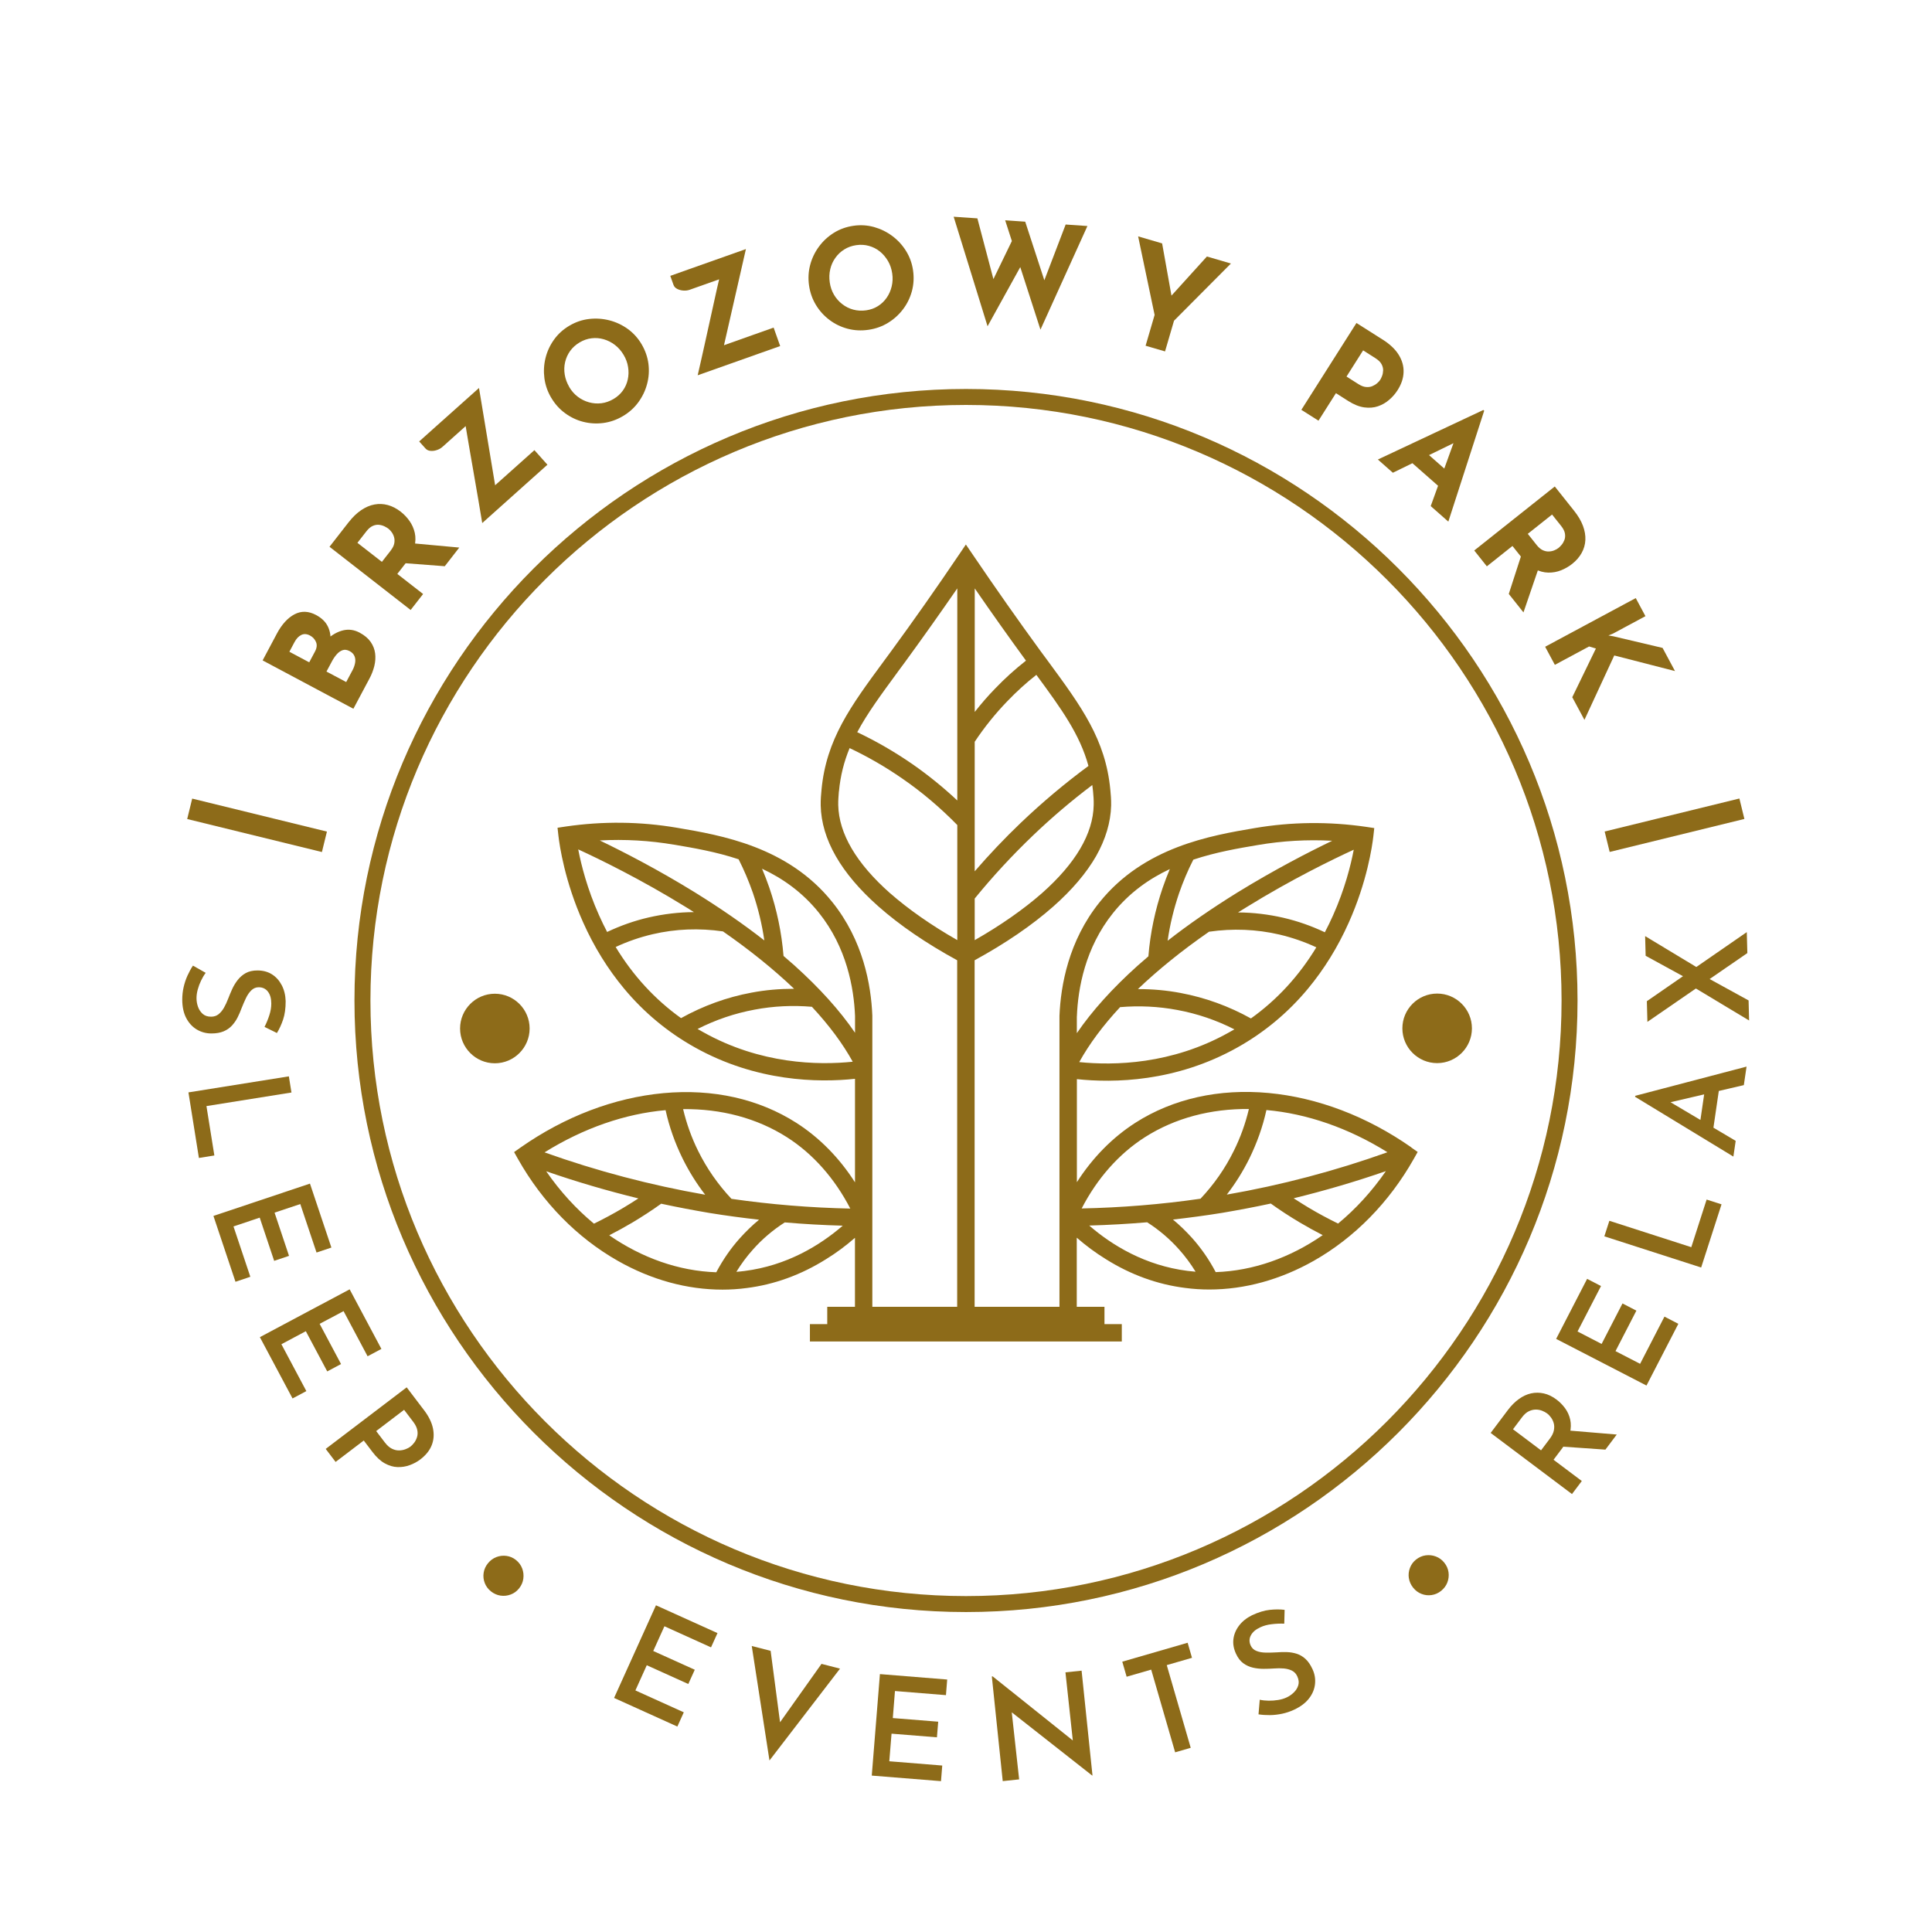 <svg width="240" height="240" viewBox="0 0 240 240" fill="none" xmlns="http://www.w3.org/2000/svg">
<path d="M34.38 78.735C35.005 77.56 35.744 76.751 36.588 76.31C37.431 75.868 38.324 75.898 39.266 76.399C39.96 76.771 40.451 77.247 40.734 77.837C41.017 78.428 41.116 79.077 41.032 79.787C40.947 80.496 40.704 81.23 40.303 81.984L38.919 81.701C39.415 80.774 39.98 80.015 40.62 79.43C41.26 78.844 41.929 78.472 42.624 78.304C43.323 78.14 44.003 78.234 44.667 78.586C45.282 78.914 45.739 79.301 46.046 79.742C46.354 80.188 46.537 80.665 46.602 81.175C46.666 81.686 46.627 82.207 46.498 82.743C46.364 83.273 46.165 83.794 45.898 84.29L43.899 88.045L32.624 82.038L34.385 78.73L34.38 78.735ZM39.132 80.927C39.365 80.491 39.405 80.094 39.251 79.742C39.097 79.39 38.849 79.127 38.512 78.948C38.125 78.74 37.763 78.715 37.431 78.874C37.098 79.033 36.816 79.33 36.583 79.767L35.948 80.962L38.413 82.277L39.132 80.927ZM43.77 83.303C43.943 82.976 44.057 82.659 44.112 82.346C44.166 82.034 44.142 81.751 44.032 81.498C43.923 81.245 43.73 81.041 43.442 80.888C43.115 80.714 42.817 80.674 42.554 80.769C42.287 80.863 42.044 81.037 41.82 81.294C41.597 81.552 41.404 81.835 41.235 82.153L40.556 83.422L43.006 84.727L43.765 83.303H43.77Z" fill="#8D6B19"/>
<path d="M43.313 64.872C43.804 64.242 44.32 63.741 44.866 63.374C45.411 63.007 45.962 62.769 46.518 62.669C47.073 62.565 47.629 62.59 48.179 62.739C48.73 62.888 49.265 63.165 49.786 63.572C50.198 63.895 50.56 64.276 50.873 64.718C51.185 65.159 51.403 65.655 51.527 66.196C51.646 66.737 51.631 67.317 51.483 67.932C51.334 68.547 50.996 69.197 50.466 69.871L49.355 71.295L52.559 73.79L51.011 75.774L40.933 67.922L43.313 64.867V64.872ZM48.536 68.388C48.769 68.086 48.918 67.798 48.973 67.52C49.027 67.243 49.022 66.985 48.958 66.746C48.893 66.513 48.794 66.305 48.665 66.121C48.536 65.938 48.397 65.794 48.254 65.68C48.145 65.596 47.991 65.501 47.797 65.402C47.604 65.303 47.381 65.234 47.128 65.199C46.875 65.164 46.612 65.199 46.334 65.318C46.056 65.432 45.779 65.66 45.511 66.007L44.4 67.431L47.44 69.797L48.541 68.388H48.536ZM51.22 67.486L57.053 68.021L55.252 70.338L49.434 69.896L51.225 67.486H51.22Z" fill="#8D6B19"/>
<path d="M66.387 55.919L63.823 58.211L61.507 60.279L59.503 48.196L56.938 50.488L54.101 53.022L52.073 54.838L52.861 55.716C53.015 55.889 53.224 55.988 53.481 56.008C53.744 56.033 54.007 55.998 54.275 55.904C54.533 55.82 54.751 55.696 54.93 55.542L55.282 55.23L55.813 54.753L57.41 53.325L57.846 52.933C57.916 53.355 57.985 53.756 58.045 54.128C58.144 54.739 58.263 55.428 58.397 56.192C58.531 56.956 58.67 57.744 58.808 58.548C58.947 59.356 59.081 60.145 59.215 60.909C59.29 61.345 59.364 61.757 59.428 62.139C59.478 62.431 59.523 62.709 59.567 62.967C59.672 63.577 59.781 64.247 59.905 64.976L65.44 60.021L68.004 57.729L66.387 55.919Z" fill="#8D6B19"/>
<path d="M68.465 49.397C68.019 48.638 67.741 47.834 67.627 46.986C67.518 46.138 67.563 45.3 67.766 44.476C67.969 43.648 68.322 42.889 68.823 42.19C69.323 41.49 69.963 40.91 70.742 40.454C71.511 40.002 72.319 39.725 73.172 39.626C74.026 39.526 74.869 39.581 75.702 39.794C76.535 40.007 77.299 40.37 77.994 40.87C78.688 41.376 79.258 42.006 79.705 42.765C80.161 43.544 80.444 44.357 80.553 45.206C80.657 46.059 80.603 46.892 80.379 47.715C80.161 48.539 79.794 49.292 79.288 49.982C78.782 50.671 78.142 51.242 77.379 51.693C76.6 52.15 75.786 52.437 74.938 52.546C74.09 52.655 73.257 52.606 72.443 52.398C71.625 52.189 70.876 51.827 70.187 51.321C69.497 50.815 68.922 50.17 68.465 49.392V49.397ZM70.707 48.072C70.995 48.558 71.352 48.965 71.779 49.288C72.205 49.61 72.667 49.838 73.172 49.977C73.678 50.116 74.189 50.156 74.71 50.091C75.231 50.027 75.732 49.848 76.223 49.56C76.689 49.283 77.076 48.935 77.374 48.519C77.671 48.102 77.875 47.641 77.984 47.14C78.093 46.639 78.108 46.128 78.023 45.602C77.944 45.077 77.76 44.571 77.468 44.084C77.175 43.589 76.813 43.177 76.387 42.849C75.96 42.522 75.499 42.289 75.003 42.145C74.507 42.001 74.001 41.957 73.49 42.021C72.974 42.081 72.478 42.254 72.002 42.537C71.526 42.82 71.134 43.172 70.831 43.589C70.529 44.01 70.32 44.471 70.201 44.977C70.082 45.483 70.067 45.999 70.152 46.53C70.236 47.06 70.425 47.571 70.717 48.072H70.707Z" fill="#8D6B19"/>
<path d="M96.103 40.697L93.568 41.594L89.937 42.884L92.66 30.94L90.126 31.838L85.627 33.43L83.435 34.209C83.375 34.229 83.316 34.254 83.266 34.269L83.663 35.385C83.737 35.603 83.896 35.772 84.129 35.891C84.362 36.01 84.62 36.079 84.898 36.094C85.181 36.114 85.439 36.079 85.667 36L86.798 35.598L87.472 35.36L89.332 34.7C89.233 35.117 89.144 35.509 89.059 35.881C88.925 36.481 88.772 37.16 88.608 37.924C88.439 38.683 88.266 39.462 88.092 40.26C87.914 41.059 87.74 41.837 87.576 42.596C87.482 43.028 87.388 43.435 87.304 43.817C87.289 43.891 87.269 43.965 87.254 44.035C87.209 44.243 87.165 44.447 87.12 44.64C86.981 45.24 86.832 45.9 86.669 46.619L94.382 43.886L96.916 42.988L96.103 40.697Z" fill="#8D6B19"/>
<path d="M100.502 35.459C100.378 34.591 100.423 33.743 100.641 32.915C100.859 32.086 101.221 31.332 101.727 30.643C102.228 29.959 102.848 29.383 103.577 28.927C104.307 28.471 105.12 28.178 106.013 28.049C106.896 27.92 107.749 27.974 108.577 28.203C109.405 28.436 110.164 28.808 110.854 29.324C111.543 29.839 112.109 30.459 112.56 31.189C113.011 31.918 113.299 32.721 113.423 33.589C113.552 34.482 113.502 35.345 113.279 36.173C113.051 37.002 112.684 37.756 112.168 38.43C111.652 39.105 111.027 39.67 110.298 40.112C109.569 40.558 108.761 40.841 107.878 40.97C106.985 41.099 106.122 41.054 105.299 40.836C104.47 40.617 103.721 40.255 103.047 39.749C102.372 39.244 101.812 38.629 101.365 37.895C100.919 37.165 100.631 36.352 100.502 35.459ZM103.076 35.087C103.156 35.648 103.334 36.158 103.602 36.615C103.87 37.071 104.217 37.463 104.629 37.78C105.041 38.103 105.502 38.331 106.008 38.465C106.514 38.599 107.044 38.629 107.605 38.549C108.146 38.47 108.632 38.296 109.063 38.023C109.5 37.751 109.857 37.403 110.149 36.982C110.442 36.56 110.645 36.094 110.769 35.578C110.893 35.062 110.918 34.527 110.834 33.966C110.75 33.396 110.576 32.875 110.303 32.414C110.03 31.952 109.693 31.556 109.291 31.233C108.89 30.911 108.438 30.683 107.937 30.544C107.436 30.405 106.915 30.375 106.365 30.454C105.814 30.534 105.318 30.712 104.882 30.985C104.44 31.258 104.073 31.605 103.771 32.032C103.468 32.453 103.255 32.925 103.136 33.445C103.012 33.966 102.992 34.512 103.076 35.087Z" fill="#8D6B19"/>
<path d="M118.467 26.923L121.414 27.126L123.576 35.315L123.189 35.117L125.972 29.378L126.894 32.905L122.678 40.528L118.467 26.923ZM124.861 27.364L127.356 27.538L129.955 35.499L129.508 35.4L132.38 27.89L135.083 28.078L129.25 40.95L124.866 27.369L124.861 27.364Z" fill="#8D6B19"/>
<path d="M143.431 39.13L141.382 29.363L144.363 30.236L145.668 37.527L144.939 37.369L149.928 31.863L152.909 32.736L145.841 39.839L144.725 43.653L142.31 42.949L143.426 39.135L143.431 39.13Z" fill="#8D6B19"/>
<path d="M171.778 42.195C172.665 42.76 173.325 43.385 173.752 44.075C174.178 44.764 174.382 45.483 174.357 46.227C174.337 46.976 174.089 47.72 173.618 48.459C173.34 48.901 172.993 49.303 172.576 49.66C172.164 50.022 171.698 50.29 171.177 50.468C170.662 50.647 170.091 50.691 169.466 50.607C168.841 50.518 168.182 50.255 167.477 49.809L165.955 48.841L163.787 52.259L161.659 50.91L168.504 40.122L171.773 42.195H171.778ZM168.782 47.735C169.104 47.938 169.407 48.053 169.694 48.077C169.982 48.102 170.24 48.068 170.468 47.973C170.696 47.879 170.9 47.755 171.073 47.606C171.247 47.457 171.376 47.309 171.46 47.175C171.53 47.066 171.604 46.912 171.683 46.709C171.763 46.505 171.807 46.277 171.817 46.024C171.827 45.771 171.763 45.508 171.624 45.245C171.485 44.977 171.227 44.729 170.855 44.491L169.332 43.524L167.269 46.778L168.777 47.735H168.782Z" fill="#8D6B19"/>
<path d="M171.162 57.085L184.266 50.929L184.371 51.023L179.917 64.797L177.729 62.868L181.142 53.429L183.334 53.697L173.027 58.726L171.167 57.085H171.162ZM177.169 56.227L180.045 58.761L179.311 60.934L175.18 57.298L177.164 56.227H177.169Z" fill="#8D6B19"/>
<path d="M195.551 63.463C196.047 64.088 196.414 64.708 196.642 65.323C196.87 65.938 196.969 66.528 196.939 67.094C196.91 67.659 196.756 68.19 196.478 68.691C196.2 69.192 195.809 69.648 195.293 70.055C194.886 70.377 194.43 70.64 193.924 70.844C193.418 71.047 192.887 71.141 192.332 71.131C191.776 71.121 191.216 70.973 190.655 70.68C190.095 70.387 189.544 69.906 189.008 69.237L187.882 67.823L184.703 70.353L183.136 68.383L193.14 60.433L195.551 63.463ZM191.146 70.536L189.251 76.076L187.426 73.78L189.222 68.23L191.146 70.536ZM190.898 67.714C191.136 68.011 191.384 68.22 191.642 68.344C191.9 68.463 192.153 68.517 192.396 68.507C192.639 68.498 192.867 68.453 193.071 68.369C193.279 68.284 193.453 68.185 193.601 68.071C193.71 67.987 193.834 67.858 193.978 67.694C194.122 67.53 194.236 67.327 194.33 67.094C194.425 66.856 194.45 66.588 194.405 66.295C194.36 65.998 194.201 65.675 193.929 65.333L192.803 63.919L189.787 66.315L190.898 67.714Z" fill="#8D6B19"/>
<path d="M200.406 78.695L199.806 78.939L200.416 79.043L206.532 80.486L208.074 83.363L200.53 81.423L196.825 89.424L195.312 86.612L198.249 80.56L197.4 80.307L193.15 82.589L191.944 80.342L203.199 74.296L204.404 76.543L200.396 78.695H200.406Z" fill="#8D6B19"/>
<path d="M32.858 127.571C33.086 127.12 33.289 126.639 33.453 126.128C33.622 125.617 33.701 125.131 33.701 124.67C33.701 124.045 33.562 123.549 33.284 123.187C33.007 122.824 32.625 122.641 32.139 122.641C31.791 122.641 31.489 122.765 31.226 123.018C30.968 123.266 30.74 123.593 30.551 123.99C30.363 124.392 30.179 124.808 30.006 125.25C29.867 125.632 29.703 126.014 29.515 126.386C29.326 126.763 29.088 127.1 28.81 127.403C28.533 127.705 28.19 127.943 27.779 128.117C27.367 128.29 26.861 128.38 26.261 128.38C25.601 128.38 24.996 128.216 24.446 127.889C23.895 127.561 23.459 127.085 23.131 126.46C22.804 125.835 22.645 125.076 22.64 124.188C22.64 123.658 22.695 123.137 22.809 122.636C22.923 122.135 23.082 121.654 23.285 121.203C23.488 120.751 23.716 120.335 23.969 119.953L25.552 120.85C25.343 121.128 25.155 121.446 24.981 121.808C24.808 122.165 24.669 122.537 24.565 122.919C24.46 123.301 24.411 123.658 24.411 123.995C24.411 124.352 24.47 124.709 24.594 125.061C24.718 125.414 24.912 125.706 25.175 125.944C25.442 126.182 25.795 126.301 26.236 126.296C26.593 126.296 26.901 126.192 27.154 125.989C27.407 125.786 27.63 125.518 27.823 125.18C28.012 124.843 28.185 124.481 28.334 124.084C28.483 123.692 28.652 123.291 28.835 122.884C29.019 122.477 29.247 122.1 29.52 121.748C29.793 121.396 30.125 121.108 30.517 120.885C30.909 120.667 31.395 120.553 31.975 120.553C32.669 120.553 33.269 120.712 33.78 121.034C34.291 121.356 34.693 121.803 34.995 122.378C35.298 122.953 35.462 123.613 35.486 124.367C35.486 125.26 35.382 126.019 35.169 126.649C34.956 127.279 34.698 127.839 34.4 128.325L32.853 127.561L32.858 127.571Z" fill="#8D6B19"/>
<path d="M35.884 133.711L36.206 135.715L25.646 137.402L26.628 143.537L24.709 143.845L23.409 135.7L35.889 133.707L35.884 133.711Z" fill="#8D6B19"/>
<path d="M38.502 147.024L41.166 154.975L39.321 155.595L37.302 149.569L34.108 150.64L35.903 156.007L34.058 156.627L32.263 151.26L29.004 152.351L31.097 158.606L29.252 159.226L26.514 151.047L38.498 147.034L38.502 147.024Z" fill="#8D6B19"/>
<path d="M43.437 160.169L47.38 167.569L45.664 168.481L42.678 162.872L39.707 164.454L42.366 169.449L40.65 170.361L37.991 165.367L34.956 166.984L38.056 172.807L36.34 173.719L32.282 166.106L43.437 160.164V160.169Z" fill="#8D6B19"/>
<path d="M52.678 175.177C53.258 175.941 53.63 176.695 53.784 177.434C53.938 178.173 53.888 178.873 53.63 179.527C53.372 180.182 52.901 180.767 52.222 181.288C51.825 181.591 51.383 181.829 50.892 182.007C50.401 182.186 49.895 182.265 49.374 182.245C48.854 182.231 48.328 182.072 47.802 181.784C47.276 181.492 46.77 181.03 46.289 180.395L45.188 178.947L41.691 181.606L40.461 179.989L50.52 172.34L52.683 175.187L52.678 175.177ZM47.832 179.215C48.1 179.567 48.383 179.815 48.685 179.964C48.988 180.113 49.28 180.182 49.568 180.177C49.856 180.172 50.118 180.123 50.371 180.028C50.62 179.934 50.823 179.83 50.977 179.711C51.135 179.592 51.289 179.428 51.448 179.225C51.606 179.021 51.721 178.783 51.805 178.516C51.889 178.248 51.899 177.96 51.835 177.643C51.775 177.325 51.606 176.988 51.334 176.626L50.198 175.133L46.731 177.772L47.832 179.22V179.215Z" fill="#8D6B19"/>
<path d="M61.661 193.425C62.067 193.271 62.489 193.222 62.92 193.281C63.357 193.341 63.744 193.509 64.086 193.782C64.458 194.08 64.716 194.432 64.87 194.844C65.023 195.255 65.068 195.677 65.009 196.113C64.949 196.55 64.775 196.947 64.488 197.309C64.195 197.671 63.848 197.929 63.436 198.078C63.025 198.231 62.603 198.276 62.172 198.212C61.74 198.147 61.343 197.968 60.981 197.681C60.629 197.398 60.376 197.056 60.217 196.649C60.063 196.242 60.014 195.826 60.078 195.394C60.143 194.963 60.316 194.566 60.609 194.204C60.897 193.842 61.249 193.584 61.656 193.43L61.661 193.425Z" fill="#8D6B19"/>
<path d="M81.491 199.417L89.129 202.869L88.326 204.64L82.537 202.021L81.148 205.091L86.307 207.422L85.503 209.193L80.345 206.862L78.931 209.991L84.943 212.709L84.144 214.48L76.283 210.924L81.491 199.407V199.417Z" fill="#8D6B19"/>
<path d="M95.731 205.076L97.125 215.646L96.053 215.14L102.05 206.693L104.351 207.284L95.587 218.692L93.385 204.471L95.721 205.071L95.731 205.076Z" fill="#8D6B19"/>
<path d="M109.306 207.963L117.664 208.637L117.51 210.577L111.176 210.066L110.908 213.424L116.548 213.875L116.389 215.815L110.75 215.363L110.472 218.791L117.049 219.321L116.895 221.261L108.294 220.571L109.306 207.973V207.963Z" fill="#8D6B19"/>
<path d="M135.664 220.556L125.039 212.203L125.649 212.382L126.602 221.042L124.563 221.255L123.209 208.255L123.313 208.245L133.784 216.618L133.303 216.529L132.355 207.744L134.359 207.536L135.713 220.556H135.664Z" fill="#8D6B19"/>
<path d="M139.414 206.42L147.533 204.069L148.074 205.939L144.939 206.847L147.915 217.119L145.981 217.68L143.005 207.407L139.954 208.29L139.414 206.42Z" fill="#8D6B19"/>
<path d="M159.541 201.698C159.035 201.678 158.514 201.698 157.984 201.763C157.453 201.822 156.977 201.951 156.555 202.15C155.985 202.413 155.598 202.745 155.385 203.152C155.171 203.558 155.166 203.98 155.37 204.421C155.513 204.734 155.757 204.962 156.094 205.091C156.431 205.225 156.818 205.289 157.259 205.294C157.701 205.299 158.157 205.289 158.633 205.26C159.04 205.225 159.452 205.215 159.873 205.23C160.295 205.245 160.702 205.314 161.089 205.438C161.48 205.562 161.837 205.775 162.17 206.078C162.502 206.381 162.79 206.802 163.043 207.348C163.321 207.948 163.425 208.563 163.355 209.203C163.286 209.843 163.038 210.438 162.606 210.993C162.175 211.549 161.555 212.015 160.746 212.392C160.265 212.615 159.769 212.779 159.263 212.888C158.757 212.992 158.256 213.052 157.76 213.057C157.264 213.062 156.793 213.032 156.337 212.962L156.491 211.147C156.828 211.222 157.2 211.261 157.597 211.266C157.993 211.271 158.39 211.241 158.782 211.177C159.174 211.112 159.521 211.008 159.824 210.864C160.151 210.716 160.449 210.507 160.717 210.249C160.984 209.991 161.173 209.694 161.277 209.352C161.381 209.009 161.337 208.642 161.153 208.241C161.004 207.913 160.781 207.68 160.488 207.531C160.196 207.387 159.858 207.298 159.477 207.263C159.09 207.234 158.688 207.229 158.271 207.263C157.85 207.293 157.418 207.308 156.972 207.308C156.525 207.308 156.084 207.263 155.652 207.164C155.216 207.065 154.819 206.887 154.452 206.619C154.085 206.356 153.782 205.959 153.539 205.433C153.247 204.803 153.143 204.188 153.222 203.593C153.301 202.993 153.539 202.437 153.931 201.926C154.323 201.411 154.859 200.989 155.528 200.652C156.337 200.275 157.071 200.052 157.736 199.982C158.4 199.913 159.015 199.908 159.581 199.982L159.536 201.703L159.541 201.698Z" fill="#8D6B19"/>
<path d="M175.011 196.044C174.947 195.613 174.991 195.191 175.145 194.779C175.299 194.368 175.547 194.025 175.889 193.748C176.261 193.45 176.663 193.271 177.094 193.212C177.531 193.152 177.952 193.197 178.364 193.351C178.776 193.505 179.128 193.762 179.415 194.12C179.703 194.482 179.882 194.878 179.941 195.315C180.001 195.751 179.951 196.168 179.797 196.575C179.644 196.982 179.381 197.329 179.024 197.621C178.671 197.904 178.28 198.078 177.848 198.142C177.417 198.207 177 198.162 176.593 198.003C176.187 197.85 175.839 197.592 175.547 197.23C175.259 196.867 175.08 196.471 175.016 196.039L175.011 196.044Z" fill="#8D6B19"/>
<path d="M187.318 175.157C187.734 174.602 188.19 174.145 188.682 173.793C189.173 173.441 189.678 173.203 190.199 173.089C190.72 172.975 191.251 172.98 191.786 173.099C192.322 173.218 192.853 173.476 193.369 173.868C193.766 174.165 194.118 174.527 194.425 174.944C194.733 175.366 194.941 175.832 195.055 176.343C195.169 176.854 195.159 177.409 195.025 178.004C194.891 178.599 194.574 179.224 194.083 179.879L192.987 181.337L196.498 183.976L195.278 185.598L185.175 178.004L187.313 175.162L187.318 175.157ZM192.521 178.723C192.793 178.361 192.962 178.019 193.026 177.692C193.091 177.364 193.086 177.067 193.012 176.799C192.937 176.531 192.823 176.293 192.669 176.085C192.516 175.876 192.352 175.703 192.173 175.574C192.005 175.45 191.801 175.341 191.563 175.247C191.325 175.152 191.062 175.103 190.78 175.103C190.497 175.103 190.209 175.172 189.917 175.311C189.624 175.455 189.341 175.698 189.078 176.05L187.952 177.548L191.434 180.167L192.521 178.723ZM194.792 177.697L200.838 178.203L199.43 180.078L193.384 179.656L194.792 177.697Z" fill="#8D6B19"/>
<path d="M193.314 166.314L197.158 158.864L198.884 159.757L195.967 165.401L198.958 166.949L201.552 161.919L203.278 162.812L200.684 167.841L203.74 169.419L206.765 163.556L208.491 164.449L204.533 172.117L193.304 166.319L193.314 166.314Z" fill="#8D6B19"/>
<path d="M199.296 153.586L199.921 151.652L210.099 154.93L212.003 149.013L213.854 149.608L211.324 157.455L199.296 153.581V153.586Z" fill="#8D6B19"/>
<path d="M215.326 143.676L203.114 136.246L203.134 136.127L216.963 132.497L216.625 134.798L206.165 137.238L205.411 135.671L215.613 141.722L215.326 143.681V143.676ZM211.174 139.525L211.799 135.249L213.62 134.813L212.806 140.378L211.174 139.525Z" fill="#8D6B19"/>
<path d="M209.453 121.48L204.429 118.732L204.364 116.287L211.145 120.379L209.453 121.485V121.48ZM204.647 126.941L204.578 124.372L216.992 115.791L217.062 118.395L204.647 126.941ZM217.285 126.772L210.207 122.517L212.176 121.51L217.216 124.278L217.28 126.777L217.285 126.772Z" fill="#8D6B19"/>
<path d="M120 200.255C78.113 200.255 44.033 166.175 44.033 124.288C44.033 82.4 78.113 48.32 120 48.32C161.887 48.32 195.967 82.4 195.967 124.288C195.967 166.175 161.887 200.255 120 200.255ZM120 50.304C79.204 50.304 46.017 83.492 46.017 124.288C46.017 165.084 79.204 198.271 120 198.271C160.796 198.271 193.983 165.079 193.983 124.288C193.983 83.497 160.791 50.304 120 50.304Z" fill="#8D6B19"/>
<path d="M65.792 127.764C65.792 130.145 63.853 132.085 61.472 132.085C59.091 132.085 57.152 130.145 57.152 127.764C57.152 125.384 59.091 123.444 61.472 123.444C63.853 123.444 65.792 125.384 65.792 127.764Z" fill="#8D6B19"/>
<path d="M182.848 127.745C182.848 130.126 180.909 132.065 178.528 132.065C176.147 132.065 174.208 130.126 174.208 127.745C174.208 125.364 176.147 123.425 178.528 123.425C180.909 123.425 182.848 125.364 182.848 127.745Z" fill="#8D6B19"/>
<path d="M175.329 142.536C169.818 138.677 163.683 136.346 157.587 135.775C151.437 135.205 145.728 136.484 141.055 139.465C138.198 141.296 135.723 143.81 133.774 146.856V134.054C138.317 134.54 146.04 134.431 153.713 130.121C157.061 128.246 160.007 125.796 162.478 122.82C164.481 120.409 166.188 117.656 167.542 114.621C169.828 109.522 170.458 105.117 170.602 103.892L170.716 102.866L169.689 102.712C165.067 102.042 160.419 102.092 155.876 102.866C150.385 103.798 142.107 105.207 136.576 112.101C132.747 116.873 131.765 122.398 131.611 126.192V162.336H121.071V119.288C124.906 117.19 128.184 114.953 130.833 112.617C133.174 110.549 134.945 108.46 136.155 106.362C137.345 104.259 137.975 102.146 138.03 100.058C138.045 99.304 137.98 98.645 137.93 98.114C137.34 91.864 134.344 87.787 130.208 82.158C129.905 81.751 129.613 81.349 129.3 80.932C126.508 77.108 123.675 73.076 120.883 68.959L119.985 67.64L119.092 68.959C116.305 73.081 113.473 77.113 110.675 80.932C110.368 81.349 110.065 81.751 109.773 82.158C105.626 87.787 102.64 91.864 102.05 98.114V98.134C102 98.659 101.936 99.309 101.951 100.058C102.04 104.244 104.46 108.48 109.143 112.617C111.786 114.953 115.07 117.195 118.904 119.288V162.336H108.364V126.153C108.21 122.358 107.228 116.833 103.394 112.061C97.874 105.167 89.59 103.758 84.095 102.826C79.556 102.052 74.909 101.998 70.286 102.672L69.259 102.826L69.373 103.853C69.517 105.073 70.152 109.477 72.439 114.581C73.793 117.617 75.499 120.369 77.503 122.78C79.973 125.756 82.924 128.206 86.267 130.081C93.94 134.391 101.663 134.5 106.211 134.014V146.876C104.267 143.83 101.787 141.315 98.93 139.485C94.263 136.504 88.554 135.225 82.398 135.795C76.302 136.365 70.167 138.692 64.656 142.555L63.863 143.116L64.339 143.964C67.394 149.38 71.7 153.765 76.769 156.637C80.915 158.988 85.35 160.203 89.749 160.203C90.741 160.203 91.753 160.139 92.745 160.005C96.192 159.573 99.515 158.368 102.625 156.414C103.87 155.65 105.061 154.762 106.191 153.78C106.191 153.78 106.206 153.77 106.206 153.765V162.336H102.764V164.489H100.611V166.641H139.354V164.489H137.201V162.336H133.759V153.75C134.895 154.737 136.09 155.625 137.345 156.399C140.45 158.353 143.778 159.558 147.221 159.99C148.218 160.124 149.224 160.188 150.221 160.188C154.621 160.188 159.055 158.968 163.202 156.622C168.266 153.75 172.571 149.366 175.631 143.949L176.108 143.101L175.309 142.541L175.329 142.536ZM152.667 128.251C145.524 132.259 138.342 132.373 134.067 131.936C135.317 129.684 137.013 127.398 139.141 125.111C141.522 124.908 143.912 125.022 146.253 125.463C148.723 125.92 151.099 126.728 153.341 127.869C153.123 127.998 152.9 128.122 152.667 128.251ZM155.395 126.515C152.657 124.992 149.725 123.926 146.655 123.35C144.909 123.018 143.124 122.864 141.353 122.869C143.863 120.474 146.814 118.083 150.192 115.742C153.138 115.315 156.074 115.429 158.936 116.094C160.503 116.466 162.046 116.992 163.519 117.681C161.357 121.247 158.634 124.199 155.395 126.515ZM165.582 113.743C165.265 114.457 164.928 115.142 164.576 115.811C162.924 115.027 161.188 114.417 159.412 114.006C157.567 113.584 155.692 113.356 153.793 113.346C154.135 113.133 154.467 112.924 154.814 112.711C160.419 109.244 165.568 106.749 168.167 105.554C167.805 107.459 167.061 110.444 165.582 113.743ZM148.242 106.789C151.045 105.856 153.832 105.38 156.243 104.974C159.288 104.453 162.388 104.274 165.493 104.443C162.611 105.827 158.311 108.039 153.703 110.876C150.544 112.835 147.637 114.839 145.048 116.863C145.331 114.859 145.817 112.88 146.467 110.965C146.963 109.542 147.548 108.138 148.242 106.784V106.789ZM133.774 126.257C133.908 122.78 134.801 117.746 138.258 113.43C140.306 110.876 142.762 109.16 145.321 107.959C145.003 108.718 144.701 109.492 144.433 110.281C143.496 113.029 142.89 115.876 142.657 118.797C142.186 119.204 141.73 119.606 141.278 119.997C138.193 122.775 135.669 125.563 133.769 128.345V126.262L133.774 126.257ZM121.081 73.086C123.209 76.171 125.332 79.167 127.45 82.068C126.081 83.14 124.782 84.315 123.581 85.575C122.698 86.478 121.87 87.445 121.086 88.437V73.081L121.081 73.086ZM121.081 92.147C122.277 90.352 123.631 88.66 125.129 87.113C126.255 85.942 127.46 84.831 128.74 83.834C131.874 88.085 134.146 91.244 135.212 95.148C132.276 97.31 129.464 99.681 126.83 102.191C124.826 104.106 122.902 106.129 121.081 108.237V92.157V92.147ZM121.081 111.62C123.323 108.867 125.759 106.238 128.308 103.798C130.639 101.566 133.114 99.458 135.689 97.519C135.728 97.777 135.758 98.054 135.783 98.317C135.832 98.823 135.877 99.379 135.862 100.004C135.793 103.56 133.625 107.245 129.424 110.965C127.167 112.944 124.315 114.948 121.081 116.788V111.62ZM82.681 137.908C83.137 139.996 83.856 142.005 84.799 143.924C85.583 145.507 86.515 147.01 87.601 148.413C80.836 147.233 74.13 145.467 67.647 143.151C72.508 140.12 77.691 138.344 82.686 137.908H82.681ZM67.846 145.497C71.605 146.806 75.43 147.922 79.303 148.87C78.688 149.271 78.073 149.658 77.448 150.03C76.258 150.739 75.028 151.399 73.783 152.009C71.585 150.189 69.577 148.002 67.846 145.492V145.497ZM88.975 158.046C84.328 157.892 79.74 156.265 75.683 153.453C76.66 152.952 77.617 152.421 78.554 151.87C79.775 151.141 80.98 150.358 82.135 149.529C84.134 149.961 86.133 150.338 88.142 150.68C90.186 151.012 92.234 151.285 94.292 151.518C93.439 152.218 92.646 152.996 91.917 153.805C90.761 155.089 89.784 156.523 88.975 158.051V158.046ZM92.487 157.887C92.145 157.927 91.812 157.966 91.475 157.991C92.075 157.014 92.76 156.081 93.524 155.233C94.679 153.924 96.023 152.788 97.487 151.851C99.882 152.059 102.288 152.193 104.689 152.257C101.832 154.727 97.74 157.217 92.487 157.887ZM90.865 148.924C89.198 147.148 87.805 145.159 86.728 142.977C85.91 141.33 85.285 139.584 84.859 137.779C89.561 137.729 94.015 138.88 97.774 141.281C101.008 143.349 103.697 146.399 105.626 150.134C100.696 150.03 95.741 149.628 90.865 148.924ZM111.518 83.467C111.821 83.065 112.114 82.659 112.426 82.242C114.574 79.296 116.751 76.23 118.919 73.091V99.438C117.163 97.791 115.288 96.274 113.319 94.905C111.156 93.412 108.865 92.082 106.489 90.957C107.744 88.606 109.46 86.279 111.523 83.467H111.518ZM110.576 110.965C106.375 107.245 104.207 103.56 104.128 100.004C104.113 99.394 104.173 98.833 104.207 98.327L104.217 98.312C104.401 96.333 104.857 94.592 105.542 92.931C107.823 94.012 110.021 95.282 112.094 96.72C114.539 98.402 116.826 100.351 118.919 102.489V116.783C115.685 114.943 112.833 112.939 110.576 110.96V110.965ZM83.752 104.929C86.158 105.336 88.951 105.812 91.753 106.744C92.442 108.098 93.028 109.497 93.529 110.926C94.178 112.84 94.659 114.819 94.947 116.823C92.358 114.799 89.456 112.795 86.292 110.836C81.689 107.994 77.384 105.787 74.507 104.403C77.607 104.235 80.712 104.413 83.757 104.934L83.752 104.929ZM74.418 113.703C72.94 110.405 72.196 107.424 71.829 105.514C74.433 106.71 79.576 109.209 85.186 112.671C85.528 112.885 85.86 113.093 86.203 113.306C84.303 113.316 82.433 113.544 80.588 113.966C78.812 114.373 77.076 114.988 75.42 115.771C75.072 115.102 74.735 114.417 74.418 113.703ZM84.601 126.475C81.367 124.159 78.644 121.208 76.481 117.641C77.949 116.952 79.497 116.421 81.064 116.054C83.921 115.385 86.852 115.275 89.809 115.702C93.181 118.043 96.138 120.439 98.647 122.83C96.872 122.83 95.086 122.978 93.345 123.311C90.27 123.881 87.343 124.952 84.601 126.475ZM87.334 128.206C87.1 128.077 86.872 127.953 86.654 127.824C88.896 126.683 91.277 125.875 93.747 125.419C96.083 124.977 98.479 124.863 100.859 125.067C102.992 127.358 104.689 129.645 105.929 131.891C101.653 132.333 94.476 132.214 87.334 128.206ZM98.717 119.953C98.265 119.561 97.809 119.154 97.333 118.752C97.095 115.836 96.5 112.984 95.557 110.236C95.284 109.447 94.987 108.674 94.664 107.915C97.224 109.115 99.679 110.831 101.727 113.386C105.185 117.701 106.077 122.735 106.216 126.212V128.295C104.317 125.513 101.792 122.725 98.707 119.948L98.717 119.953ZM142.226 141.266C145.986 138.87 150.44 137.719 155.142 137.764C154.715 139.57 154.09 141.311 153.267 142.962C152.195 145.145 150.802 147.134 149.13 148.909C144.259 149.614 139.304 150.015 134.369 150.119C136.299 146.385 138.987 143.334 142.226 141.266ZM147.508 157.872C142.256 157.202 138.164 154.712 135.307 152.242C137.707 152.173 140.113 152.039 142.504 151.836C143.972 152.773 145.311 153.909 146.472 155.218C147.235 156.067 147.92 156.999 148.52 157.976C148.183 157.951 147.85 157.912 147.503 157.872H147.508ZM151.02 158.031C150.221 156.503 149.234 155.075 148.084 153.785C147.35 152.976 146.561 152.198 145.708 151.498C147.766 151.265 149.815 150.992 151.853 150.66C153.857 150.318 155.861 149.941 157.86 149.509C159.02 150.343 160.221 151.121 161.446 151.851C162.378 152.401 163.341 152.937 164.313 153.433C160.255 156.245 155.667 157.872 151.02 158.026V158.031ZM166.217 151.994C164.972 151.384 163.742 150.725 162.552 150.015C161.927 149.638 161.317 149.251 160.702 148.855C164.571 147.907 168.4 146.786 172.159 145.482C170.423 147.992 168.42 150.179 166.217 151.999V151.994ZM152.399 148.398C153.48 146.995 154.418 145.492 155.201 143.91C156.139 141.99 156.863 139.981 157.319 137.893C162.309 138.335 167.497 140.105 172.353 143.136C165.87 145.452 159.169 147.223 152.399 148.398Z" fill="#8D6B19"/>
<path d="M40.612 103.303L23.875 99.205L23.254 101.743L39.99 105.842L40.612 103.303Z" fill="#8D6B19"/>
<path d="M199.959 105.831L216.695 101.733L216.074 99.194L199.337 103.293L199.959 105.831Z" fill="#8D6B19"/>
</svg>
